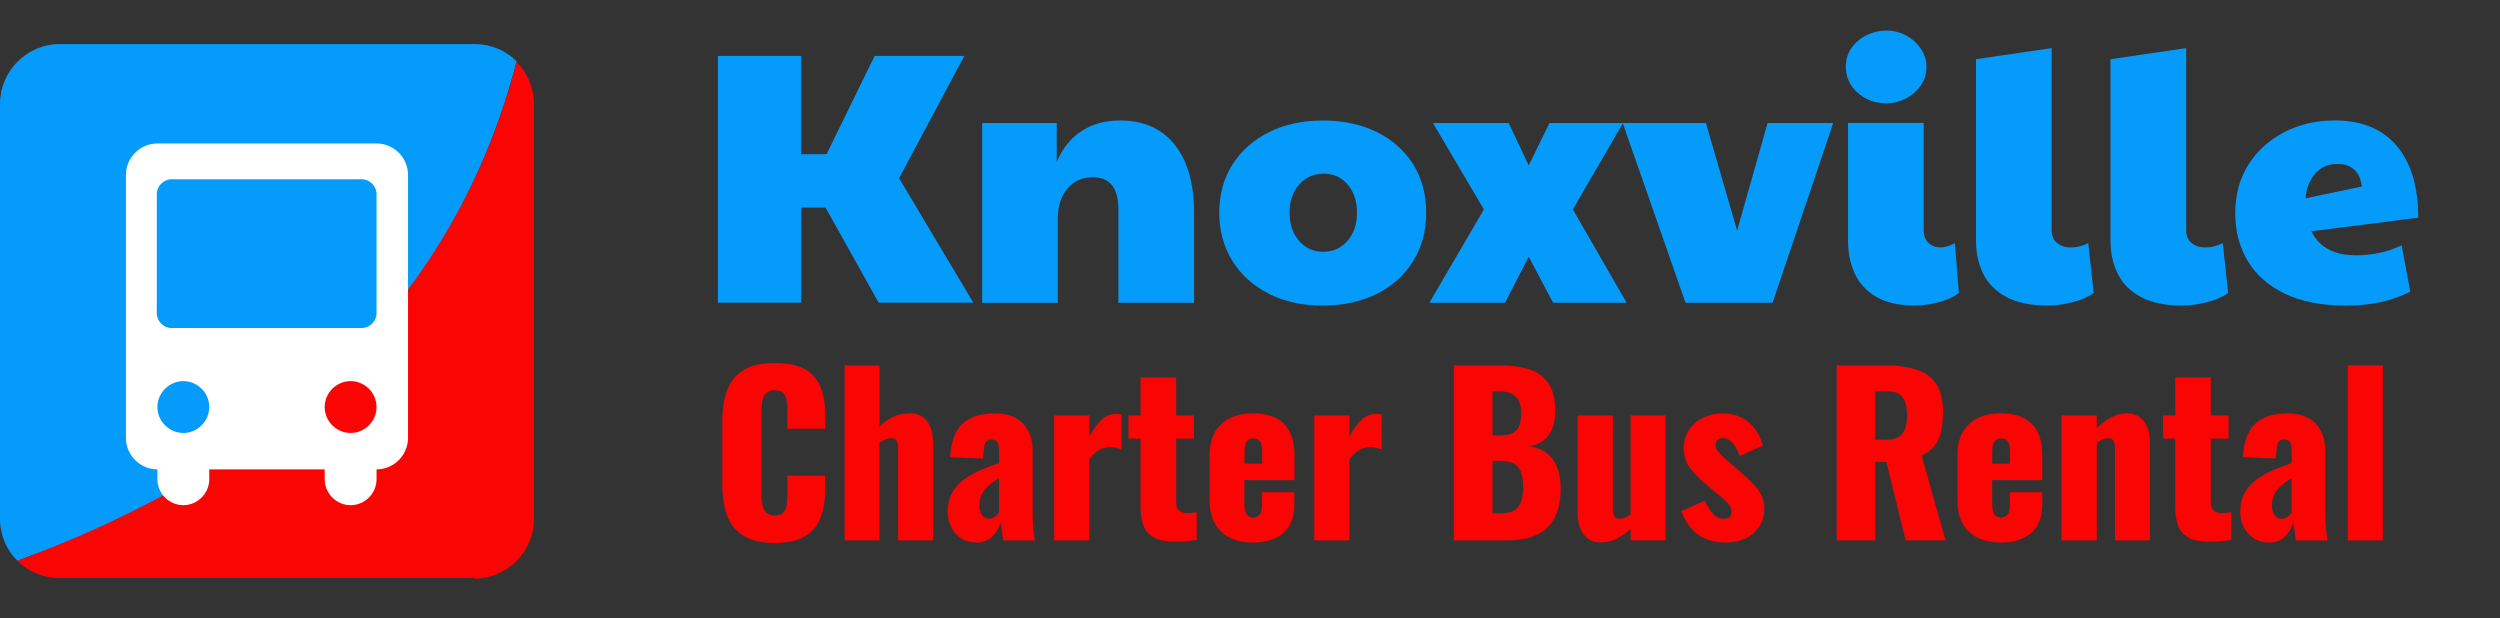 <svg xmlns="http://www.w3.org/2000/svg" viewBox="0 0 405 100.14"><rect x="0" y="0" width="405" height="100.14" fill="#333333" stroke="none"/><defs><style>      .cls-1 {        isolation: isolate;      }      .cls-2 {        fill: #fa0404;      }      .cls-3 {        fill: #fff;      }      .cls-4 {        fill: #059bfa;      }    </style></defs><g id="Layer_1" data-name="Layer 1"><g class="cls-1"><g class="cls-1"><g class="cls-1"><g class="cls-1"><path class="cls-4" d="M116.3,49.04V9.06h13.48v15.92h4.12l7.79-15.92h14.53l-10.57,19.81,12.03,20.16h-15.34l-8.6-15.4h-3.95v15.4h-13.48Z"></path><path class="cls-4" d="M159.11,49.04v-29.11h12.08v6.33c.89-2.17,2.22-3.83,3.98-5,1.76-1.16,3.86-1.74,6.3-1.74,3.8,0,6.74,1.31,8.83,3.92,2.09,2.61,3.14,6.3,3.14,11.07v14.53h-12.26v-15.16c0-3.45-1.39-5.17-4.18-5.17-1.67,0-3.02.61-4.07,1.83s-1.57,2.86-1.57,4.91v13.6h-12.26Z"></path><path class="cls-4" d="M214.25,49.5c-3.29,0-6.2-.64-8.71-1.92s-4.48-3.05-5.9-5.32c-1.41-2.27-2.12-4.87-2.12-7.81s.73-5.64,2.18-7.87c1.45-2.23,3.44-3.96,5.95-5.2s5.4-1.86,8.66-1.86,6.25.63,8.77,1.89c2.52,1.26,4.47,3,5.87,5.23,1.39,2.23,2.09,4.83,2.09,7.81s-.71,5.61-2.12,7.87c-1.41,2.27-3.38,4.03-5.9,5.29-2.52,1.26-5.44,1.89-8.77,1.89ZM214.37,40.79c1.59,0,2.9-.59,3.92-1.77,1.03-1.18,1.54-2.7,1.54-4.56s-.5-3.38-1.51-4.56c-1.01-1.18-2.29-1.77-3.83-1.77-1.67,0-3.01.59-4.04,1.77-1.03,1.18-1.54,2.7-1.54,4.56s.51,3.38,1.54,4.56c1.03,1.18,2.33,1.77,3.92,1.77Z"></path><path class="cls-4" d="M231.56,49.04l8.83-15.11-8.25-14h12.26l3.25,6.86,3.37-6.86h11.91l-8.13,14,8.71,15.11h-11.91l-3.95-7.44-3.83,7.44h-12.26Z"></path><path class="cls-4" d="M273.05,49.04l-10.17-29.11h13.48l5.05,17.43,4.94-17.43h10.63l-9.82,29.11h-14.12Z"></path><path class="cls-4" d="M305.53,16.73c-1.78,0-3.31-.57-4.59-1.71-1.28-1.14-1.92-2.55-1.92-4.21,0-1.16.31-2.18.93-3.05.62-.87,1.43-1.56,2.44-2.06,1.01-.5,2.05-.75,3.14-.75,1.2,0,2.29.27,3.28.81.99.54,1.78,1.26,2.38,2.15.6.89.9,1.86.9,2.91,0,1.16-.32,2.19-.96,3.08-.64.89-1.45,1.59-2.44,2.09-.99.5-2.04.75-3.17.75ZM310.29,49.5c-2.59,0-4.7-.46-6.3-1.39s-2.78-2.19-3.51-3.78c-.74-1.59-1.1-3.37-1.1-5.35v-19.06h12.26v17.37c0,.89.26,1.58.78,2.06.52.49,1.15.73,1.89.73.77,0,1.57-.23,2.38-.7l.64,8.08c-.85.66-1.96,1.16-3.31,1.51-1.36.35-2.6.52-3.72.52Z"></path><path class="cls-4" d="M331.73,49.5c-2.75,0-4.99-.46-6.71-1.39-1.72-.93-2.97-2.19-3.75-3.78-.78-1.59-1.16-3.37-1.16-5.35V9.59l12.26-1.8v29.51c0,.89.29,1.58.87,2.06.58.49,1.34.73,2.27.73s1.86-.23,2.79-.7l.87,8.08c-.93.66-2.11,1.16-3.54,1.51-1.43.35-2.73.52-3.89.52Z"></path><path class="cls-4" d="M353.52,49.5c-2.75,0-4.99-.46-6.71-1.39s-2.97-2.19-3.75-3.78c-.78-1.59-1.16-3.37-1.16-5.35V9.59l12.26-1.8v29.51c0,.89.29,1.58.87,2.06.58.49,1.34.73,2.27.73s1.86-.23,2.79-.7l.87,8.08c-.93.66-2.11,1.16-3.54,1.51-1.43.35-2.73.52-3.89.52Z"></path><path class="cls-4" d="M381.64,41.37c1.12,0,2.31-.12,3.57-.35,1.26-.23,2.55-.66,3.86-1.28l1.39,7.5c-1.43.74-2.99,1.3-4.68,1.68-1.69.39-3.61.58-5.78.58-3.91,0-7.2-.64-9.85-1.92-2.65-1.28-4.66-3.04-6.01-5.29-1.36-2.25-2.03-4.84-2.03-7.79s.73-5.65,2.18-7.9c1.45-2.25,3.4-3.99,5.84-5.23s5.13-1.86,8.08-1.86c4.38,0,7.73,1.37,10.05,4.1s3.49,6.61,3.49,11.65l-17.31,2.21c1.28,2.59,3.68,3.89,7.21,3.89ZM373.5,32.13l9.12-1.92c-.16-1.24-.58-2.16-1.28-2.76s-1.57-.9-2.61-.9c-1.55,0-2.78.53-3.69,1.6s-1.42,2.39-1.54,3.98Z"></path></g></g></g></g><path class="cls-4" d="M76.8,7.14H9.7C4.3,7.14,0,11.54,0,16.84v67.2c0,2.7,1.1,5.1,2.8,6.8,43.8-15.6,70.9-42.6,80.9-80.9-1.8-1.8-4.2-2.8-6.8-2.8h-.1Z"></path><path class="cls-2" d="M76.8,93.74c5.3,0,9.7-4.3,9.7-9.7V16.84c0-2.7-1.1-5.1-2.8-6.8C73.8,47.64,46.9,74.64,2.8,90.84c1.8,1.8,4.2,2.8,6.8,2.8h67.2v.1Z"></path><path class="cls-3" d="M61,23.24H25.5c-2.8,0-5.1,2.3-5.1,5.1v42.6c0,2.8,2.3,5.1,5.1,5.1h0v1.6c0,2.3,1.9,4.2,4.2,4.2s4.2-1.9,4.2-4.2v-1.6h18.7v1.6c0,2.3,1.9,4.2,4.2,4.2s4.2-1.9,4.2-4.2v-1.6h0c2.8,0,5.1-2.3,5.1-5.1V28.34c0-2.8-2.3-5.1-5.1-5.1ZM29.7,70.14h0c-2.3,0-4.2-1.9-4.2-4.2s1.9-4.2,4.2-4.2h0c2.3,0,4.2,1.9,4.2,4.2s-1.9,4.2-4.2,4.2ZM56.8,70.14h0c-2.3,0-4.2-1.9-4.2-4.2s1.9-4.2,4.2-4.2h0c2.3,0,4.2,1.9,4.2,4.2s-1.9,4.2-4.2,4.2ZM61,50.74c0,1.3-1.1,2.4-2.4,2.4h-30.8c-1.3,0-2.4-1.1-2.4-2.4v-19.3c0-1.3,1.1-2.4,2.4-2.4h30.8c1.3,0,2.4,1.1,2.4,2.4v19.3Z"></path></g><g id="Layer_2" data-name="Layer 2"><g><path class="cls-2" d="M125.52,87.96c-2.15,0-3.84-.39-5.09-1.17-1.25-.78-2.13-1.88-2.64-3.29-.51-1.41-.77-3.07-.77-4.99v-10.22c0-1.96.26-3.65.77-5.06.51-1.41,1.39-2.5,2.64-3.27,1.25-.77,2.95-1.15,5.09-1.15s3.74.34,4.92,1.03c1.18.69,2.01,1.65,2.5,2.89.49,1.24.73,2.66.73,4.27v2.45h-6.12v-2.83c0-.56-.03-1.1-.09-1.61-.06-.51-.23-.94-.51-1.28-.28-.34-.76-.51-1.43-.51s-1.14.17-1.45.53c-.31.35-.51.79-.6,1.31-.08.52-.12,1.08-.12,1.66v13.33c0,.63.05,1.21.16,1.73.1.53.31.95.63,1.26.31.31.78.47,1.38.47.65,0,1.12-.17,1.4-.51.28-.34.46-.78.52-1.31s.1-1.08.1-1.65v-2.97h6.12v2.45c0,1.61-.24,3.05-.72,4.32-.48,1.27-1.31,2.27-2.49,3.01s-2.83,1.1-4.95,1.1Z"></path><path class="cls-2" d="M136.82,87.54v-28.35h5.67v9.9c.75-.75,1.53-1.29,2.34-1.63.82-.34,1.69-.51,2.62-.51.82,0,1.5.21,2.05.61s.96.97,1.24,1.68c.28.71.42,1.52.42,2.43v15.86h-5.67v-15.05c0-.49-.08-.86-.25-1.12-.16-.26-.47-.38-.91-.38-.23,0-.51.06-.84.19-.33.13-.67.31-1.01.54v15.82h-5.67Z"></path><path class="cls-2" d="M158.2,87.89c-1.03,0-1.89-.24-2.59-.73-.7-.49-1.22-1.11-1.57-1.87-.35-.76-.52-1.53-.52-2.33,0-1.26.25-2.32.75-3.18.5-.86,1.16-1.59,1.98-2.17.82-.58,1.71-1.08,2.69-1.49.98-.41,1.95-.78,2.9-1.1v-2.03c0-.35-.03-.66-.1-.93-.07-.27-.19-.48-.35-.63-.16-.15-.41-.23-.74-.23s-.58.07-.75.21c-.17.14-.3.33-.37.58-.07.25-.12.52-.14.82l-.14,1.47-5.32-.21c.12-2.43.76-4.22,1.94-5.37,1.18-1.15,2.95-1.73,5.3-1.73,2.05,0,3.59.57,4.6,1.7,1.02,1.13,1.52,2.6,1.52,4.39v9.45c0,.84.02,1.58.05,2.21s.08,1.18.14,1.64c.06.47.11.86.16,1.19h-5.11c-.07-.54-.15-1.12-.25-1.75s-.16-1-.21-1.12c-.23.84-.67,1.59-1.31,2.24-.64.65-1.5.98-2.57.98ZM160.23,84.04c.23,0,.45-.05.65-.14.2-.09.38-.22.54-.39.16-.16.3-.33.42-.49v-5.53c-.47.28-.9.57-1.29.86-.4.29-.73.61-1.01.96-.28.35-.5.73-.65,1.14-.15.41-.23.87-.23,1.38,0,.68.14,1.21.42,1.61.28.4.67.59,1.15.59Z"></path><path class="cls-2" d="M170.77,87.54v-20.23h5.71v3.36c.65-1.17,1.31-2.06,1.96-2.68.65-.62,1.45-.93,2.38-.93.19,0,.35,0,.49.02.14.01.27.04.38.09v5.67c-.26-.12-.54-.22-.86-.3-.31-.08-.65-.12-1-.12-.65,0-1.26.17-1.82.52-.56.35-1.07.83-1.54,1.44v13.16h-5.71Z"></path><path class="cls-2" d="M190.44,87.75c-1.52,0-2.68-.22-3.5-.67-.82-.44-1.38-1.09-1.7-1.94s-.47-1.88-.47-3.1v-10.99h-1.96v-3.75h1.96v-6.16h5.77v6.16h2.87v3.75h-2.87v10.43c0,.58.17,1,.51,1.26.34.26.76.38,1.28.38.3,0,.58-.02.84-.05.26-.03.49-.06.7-.09v4.48c-.3.05-.78.11-1.43.18-.65.07-1.32.1-2,.1Z"></path><path class="cls-2" d="M203,87.89c-1.47,0-2.73-.26-3.78-.79-1.05-.53-1.85-1.29-2.42-2.31-.56-1.02-.84-2.23-.84-3.66v-7.42c0-1.45.28-2.67.84-3.67.56-1,1.37-1.77,2.43-2.29,1.06-.52,2.32-.79,3.76-.79s2.74.26,3.73.77c.99.51,1.74,1.27,2.24,2.28.5,1,.75,2.24.75,3.71v4.06h-8.12v3.88c0,.51.06.93.17,1.26.12.33.28.56.49.7s.46.21.73.21.53-.06.75-.19.4-.33.52-.61c.13-.28.19-.67.19-1.16v-2.13h5.25v1.96c0,2.05-.59,3.6-1.79,4.64-1.19,1.04-2.83,1.56-4.93,1.56ZM201.6,75.11h2.87v-2.03c0-.54-.06-.96-.19-1.26-.13-.3-.3-.51-.52-.63-.22-.12-.48-.17-.79-.17-.28,0-.52.07-.72.21-.2.14-.36.38-.47.72-.12.34-.17.82-.17,1.45v1.72Z"></path><path class="cls-2" d="M212.91,87.54v-20.23h5.7v3.36c.65-1.17,1.31-2.06,1.96-2.68.65-.62,1.45-.93,2.38-.93.19,0,.35,0,.49.02.14.01.27.04.39.09v5.67c-.26-.12-.54-.22-.86-.3-.32-.08-.65-.12-1-.12-.65,0-1.26.17-1.82.52-.56.35-1.07.83-1.54,1.44v13.16h-5.7Z"></path><path class="cls-2" d="M235.52,87.54v-28.35h7.39c1.21,0,2.36.09,3.45.28,1.08.19,2.05.54,2.89,1.07.84.52,1.5,1.27,1.98,2.24.48.97.72,2.25.72,3.83,0,1.14-.17,2.11-.51,2.89-.34.78-.82,1.41-1.44,1.87s-1.36.78-2.22.95c1.1.14,2.02.5,2.77,1.07.75.57,1.31,1.34,1.7,2.29.38.96.58,2.11.58,3.46,0,1.47-.19,2.74-.58,3.8-.38,1.06-.94,1.93-1.66,2.61-.72.68-1.62,1.18-2.68,1.5-1.06.33-2.28.49-3.66.49h-8.72ZM241.78,70.53h1.22c.96,0,1.68-.15,2.17-.44.49-.29.82-.72,1-1.28.17-.56.26-1.24.26-2.03,0-.75-.13-1.37-.4-1.87s-.67-.88-1.19-1.14c-.53-.26-1.18-.38-1.98-.38h-1.08v7.14ZM241.78,83.16h1.33c1.38,0,2.33-.35,2.85-1.05.52-.7.79-1.73.79-3.08,0-1.07-.12-1.92-.35-2.55-.23-.63-.62-1.09-1.16-1.38-.54-.29-1.26-.44-2.17-.44h-1.29v8.5Z"></path><path class="cls-2" d="M259.35,87.89c-.82,0-1.51-.2-2.08-.61-.57-.41-1-.97-1.28-1.7-.28-.72-.42-1.53-.42-2.42v-15.86h5.71v15.19c0,.49.09.87.26,1.14.17.27.48.4.93.4.26,0,.53-.06.81-.19.28-.13.57-.27.88-.44v-16.1h5.67v20.23h-5.67v-1.86c-.72.68-1.49,1.21-2.29,1.61s-1.64.59-2.5.59Z"></path><path class="cls-2" d="M279.65,87.89c-1.77,0-3.25-.4-4.43-1.19-1.18-.79-2.14-2.09-2.89-3.88l3.88-1.72c.37.91.81,1.63,1.31,2.15.5.52,1.06.79,1.66.79.44,0,.78-.09,1-.28.22-.19.33-.44.33-.77,0-.54-.2-1.03-.61-1.47s-1.14-1.1-2.19-1.96l-1.47-1.22c-1.07-.91-1.92-1.79-2.54-2.64-.62-.85-.93-1.91-.93-3.17,0-1.1.29-2.06.86-2.9.57-.84,1.33-1.49,2.29-1.96s1.98-.7,3.08-.7c1.68,0,3.08.46,4.2,1.37s1.91,2.19,2.38,3.85l-3.75,1.68c-.14-.44-.34-.89-.59-1.33-.26-.44-.56-.82-.91-1.12-.35-.3-.75-.46-1.19-.46-.37,0-.67.11-.89.31-.22.21-.33.49-.33.84,0,.44.25.92.75,1.44.5.51,1.2,1.13,2.08,1.86l1.44,1.26c.58.49,1.15,1.01,1.71,1.58s1.02,1.18,1.38,1.85c.36.68.54,1.45.54,2.31,0,1.17-.29,2.16-.88,2.99s-1.35,1.45-2.29,1.87c-.95.42-1.96.63-3.03.63Z"></path><path class="cls-2" d="M297.54,87.54v-28.35h7.81c1.91,0,3.57.21,4.97.63,1.4.42,2.49,1.17,3.27,2.26.78,1.09,1.17,2.62,1.17,4.6,0,1.17-.09,2.21-.28,3.11-.19.91-.53,1.7-1.03,2.36-.5.67-1.22,1.22-2.15,1.66l3.88,13.72h-6.48l-3.11-12.71h-1.79v12.71h-6.27ZM303.8,71.23h1.75c.89,0,1.58-.16,2.06-.47.49-.31.83-.77,1.03-1.36.2-.59.3-1.31.3-2.15,0-1.21-.22-2.16-.67-2.83s-1.26-1.02-2.45-1.02h-2.03v7.84Z"></path><path class="cls-2" d="M324.14,87.89c-1.47,0-2.73-.26-3.78-.79s-1.86-1.29-2.42-2.31c-.56-1.02-.84-2.23-.84-3.66v-7.42c0-1.45.28-2.67.84-3.67.56-1,1.37-1.77,2.43-2.29,1.06-.52,2.32-.79,3.76-.79s2.74.26,3.73.77c.99.51,1.74,1.27,2.24,2.28.5,1,.75,2.24.75,3.71v4.06h-8.12v3.88c0,.51.06.93.17,1.26.12.33.28.56.49.7s.46.21.74.21.53-.06.75-.19.4-.33.53-.61c.13-.28.19-.67.19-1.16v-2.13h5.25v1.96c0,2.05-.59,3.6-1.79,4.64s-2.83,1.56-4.93,1.56ZM322.74,75.11h2.87v-2.03c0-.54-.06-.96-.19-1.26-.13-.3-.3-.51-.53-.63-.22-.12-.48-.17-.79-.17-.28,0-.52.07-.72.21-.2.14-.36.38-.47.72-.12.34-.17.82-.17,1.45v1.72Z"></path><path class="cls-2" d="M333.97,87.54v-20.23h5.71v2.03c.75-.75,1.52-1.33,2.33-1.75.8-.42,1.65-.63,2.54-.63.84,0,1.53.21,2.08.61.55.41.96.97,1.24,1.68.28.71.42,1.52.42,2.43v15.86h-5.67v-15.05c0-.49-.08-.86-.25-1.12-.16-.26-.47-.38-.91-.38-.23,0-.51.06-.82.19-.31.13-.64.31-.96.54v15.82h-5.71Z"></path><path class="cls-2" d="M358.05,87.75c-1.52,0-2.68-.22-3.5-.67-.82-.44-1.38-1.09-1.7-1.94-.32-.85-.47-1.88-.47-3.1v-10.99h-1.96v-3.75h1.96v-6.16h5.77v6.16h2.87v3.75h-2.87v10.43c0,.58.17,1,.51,1.26.34.26.76.38,1.28.38.3,0,.58-.02.84-.05.26-.03.49-.06.7-.09v4.48c-.3.05-.78.11-1.43.18-.65.07-1.32.1-2,.1Z"></path><path class="cls-2" d="M367.61,87.89c-1.03,0-1.89-.24-2.59-.73s-1.22-1.11-1.58-1.87c-.35-.76-.52-1.53-.52-2.33,0-1.26.25-2.32.75-3.18s1.16-1.59,1.98-2.17c.82-.58,1.71-1.08,2.7-1.49.98-.41,1.95-.78,2.91-1.1v-2.03c0-.35-.04-.66-.11-.93-.07-.27-.19-.48-.35-.63-.16-.15-.41-.23-.74-.23s-.58.07-.75.21c-.18.14-.3.33-.37.58-.07.25-.12.52-.14.82l-.14,1.47-5.32-.21c.12-2.43.76-4.22,1.94-5.37,1.18-1.15,2.95-1.73,5.3-1.73,2.05,0,3.59.57,4.6,1.7,1.01,1.13,1.52,2.6,1.52,4.39v9.45c0,.84.02,1.58.05,2.21.03.63.08,1.18.14,1.64.06.47.11.86.16,1.19h-5.11c-.07-.54-.15-1.12-.25-1.75-.09-.63-.16-1-.21-1.12-.23.84-.67,1.59-1.31,2.24-.64.65-1.5.98-2.57.98ZM369.64,84.04c.23,0,.45-.05.65-.14.2-.09.38-.22.54-.39.16-.16.3-.33.42-.49v-5.53c-.47.28-.9.57-1.29.86-.4.29-.74.61-1.02.96-.28.35-.5.73-.65,1.14-.15.41-.23.87-.23,1.38,0,.68.14,1.21.42,1.61.28.4.67.59,1.16.59Z"></path><path class="cls-2" d="M380.35,87.54v-28.35h5.67v28.35h-5.67Z"></path></g></g></svg>